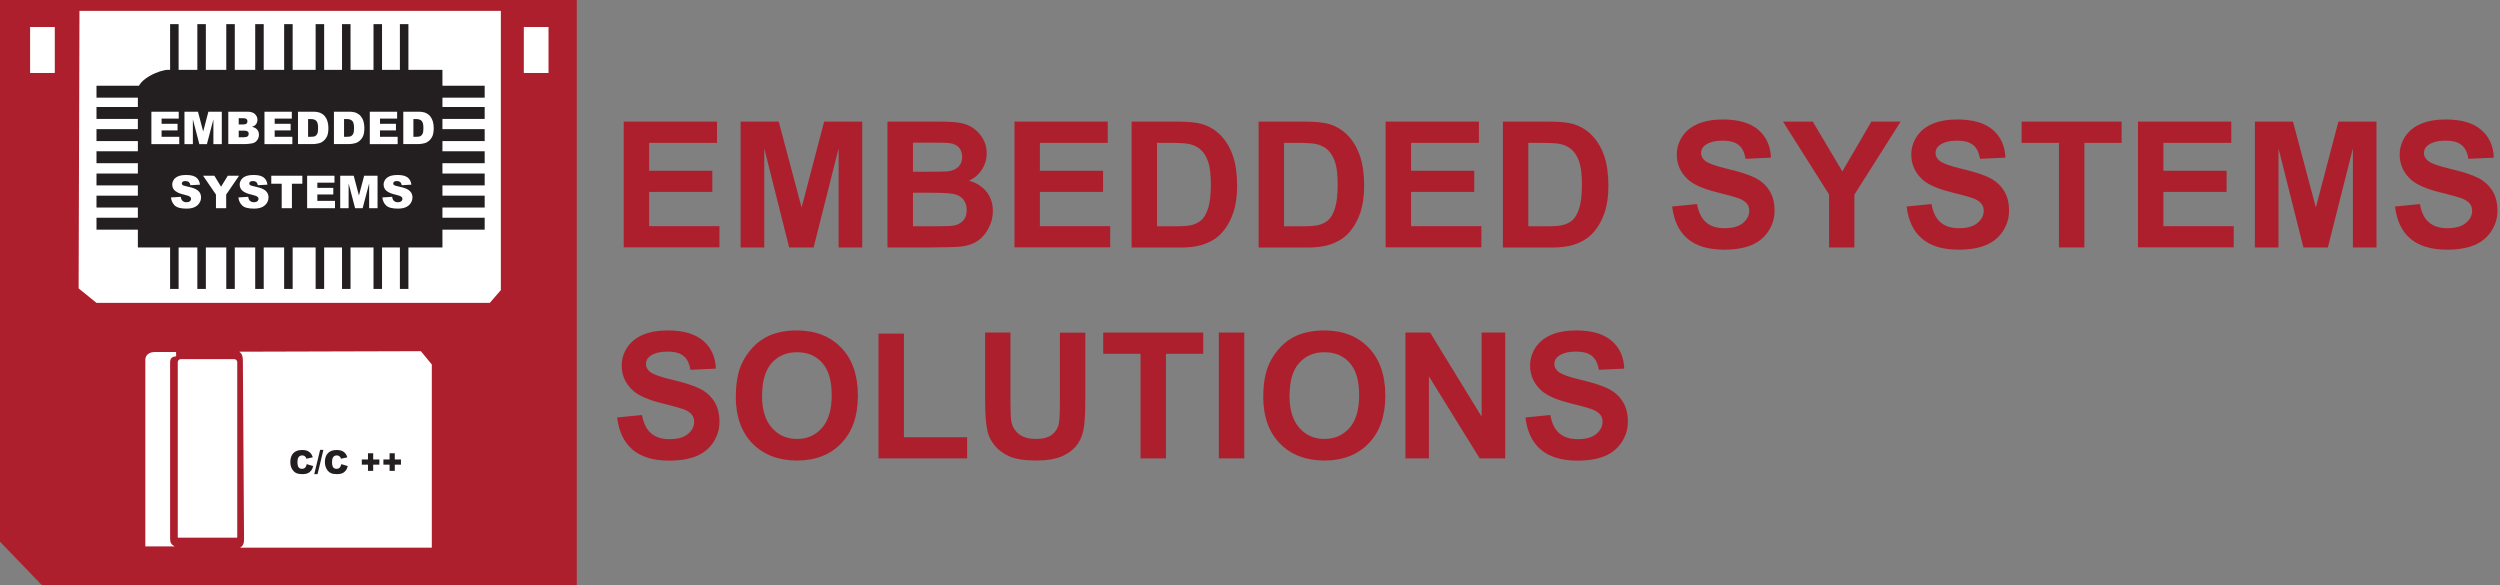 <?xml version="1.0" encoding="UTF-8"?><svg xmlns="http://www.w3.org/2000/svg" width="235" height="55" viewBox="0 0 235 55"><rect x="0" y="0" width="235" height="55" fill="#808080" stroke="none"/><defs><style>.cls-1,.cls-2{fill:#231f20;}.cls-3,.cls-4{fill:#fff;}.cls-4,.cls-5,.cls-2{fill-rule:evenodd;}.cls-5,.cls-6{fill:#ae1f2d;}</style></defs><g id="GRAPHIC"><polygon class="cls-5" points="0 0 54.22 0 54.22 55 3.93 55 0 50.92 0 0 0 0"/><path class="cls-4" d="M13.66,51.36v-17.54c0-.49.43-.73.88-.73h2.01c.01.13,0,.26.01.4-.43.05-.57.2-.57.6v16.57c0,.34.11.54.44.7h-2.77ZM16.98,33.76h5.04c.15,0,.28.13.28.28v16.5h-5.59v-16.5c0-.15.13-.28.28-.28h0ZM22.51,33.06c5.68-.02,11.37-.04,17.05-.05.34.42.69.83,1.03,1.25v17.22h-18.03c.34-.19.38-.47.38-.81-.04-5.56-.07-11.12-.11-16.68,0-.34-.01-.7-.33-.92h0Z"/><polygon class="cls-4" points="7.47 1.02 47.08 1.02 47.08 27.27 46.04 28.47 9.07 28.47 7.39 27.11 7.47 1.02 7.47 1.02"/><path class="cls-2" d="M15.83,6.57h25.76v16.69H12.96v-14.8c0-.99,2.01-1.9,2.87-1.9h0Z"/><path class="cls-2" d="M15.99,2.27h.8v24.89h-.8V2.27h0ZM18.55,2.27h.8v24.89h-.8V2.27h0ZM21.27,2.27h.8v24.89h-.8V2.27h0ZM23.99,2.27h.8v24.89h-.8V2.27h0ZM26.71,2.27h.8v24.89h-.8V2.27h0ZM29.67,2.27h.8v24.89h-.8V2.27h0ZM32.15,2.27h.8v24.89h-.8V2.27h0ZM35.11,2.27h.8v24.89h-.8V2.27h0ZM37.59,2.27h.8v24.89h-.8V2.27h0ZM9.07,8.06h36.49v1.12H9.07v-1.12h0ZM9.07,10.06h36.49v1.12H9.07v-1.12h0ZM9.07,12.14h36.49v1.12H9.07v-1.12h0ZM9.07,14.22h36.49v1.12H9.07v-1.12h0ZM9.07,16.31h36.49v1.12H9.07v-1.12h0ZM9.07,18.39h36.49v1.12H9.07v-1.12h0ZM9.07,20.47h36.49v1.12H9.07v-1.12h0Z"/><path class="cls-4" d="M49.24,2.54h2.32v4.32h-2.32V2.54h0ZM2.83,2.54h2.32v4.32h-2.32V2.54h0Z"/><path class="cls-3" d="M14.22,10.5h2.58v.65h-1.61v.49h1.5v.62h-1.5v.6h1.66v.69h-2.62v-3.05h0ZM17.35,10.5h1.26l.49,1.86.49-1.86h1.26v3.05h-.79v-2.33l-.61,2.33h-.71l-.61-2.33v2.33h-.79v-3.05h0ZM21.47,10.5h1.8c.3,0,.53.07.69.22.16.15.24.33.24.54,0,.18-.06.34-.17.46-.08.09-.19.15-.34.2.22.05.39.14.49.27.11.13.16.29.16.48,0,.16-.04.3-.11.43-.08.13-.18.23-.31.3-.08.05-.2.08-.37.1-.22.03-.36.04-.43.04h-1.66v-3.05h0ZM22.44,11.7h.42c.15,0,.25-.03.31-.08.06-.05.09-.12.09-.22,0-.09-.03-.16-.09-.21-.06-.05-.16-.08-.31-.08h-.42v.58h0ZM22.44,12.9h.49c.17,0,.28-.03.35-.09.07-.06.1-.14.1-.23,0-.09-.03-.16-.1-.22-.07-.05-.18-.08-.35-.08h-.49v.62h0ZM24.85,10.5h2.58v.65h-1.61v.49h1.5v.62h-1.5v.6h1.66v.69h-2.62v-3.05h0ZM28,10.5h1.43c.28,0,.51.04.68.11.17.08.32.18.43.32.11.14.19.3.25.49.05.19.08.38.08.59,0,.33-.04.58-.11.76-.08.18-.18.33-.32.45-.13.12-.28.2-.43.24-.21.06-.4.08-.57.08h-1.43v-3.05h0ZM28.96,11.19v1.67h.24c.2,0,.34-.02.43-.07.08-.04.15-.12.2-.23.05-.11.07-.29.07-.53,0-.32-.05-.54-.16-.66-.11-.12-.29-.18-.54-.18h-.24ZM31.38,10.5h1.43c.28,0,.51.04.68.11.17.08.32.18.43.32.11.14.2.3.25.49.05.19.08.38.08.59,0,.33-.04.58-.11.76-.08.18-.18.33-.32.45-.13.12-.28.2-.43.24-.21.06-.4.08-.57.08h-1.43v-3.05h0ZM32.34,11.19v1.67h.24c.2,0,.34-.02.43-.07.08-.04.15-.12.2-.23.05-.11.07-.29.07-.53,0-.32-.05-.54-.16-.66-.11-.12-.29-.18-.54-.18h-.24ZM34.75,10.5h2.58v.65h-1.61v.49h1.5v.62h-1.5v.6h1.66v.69h-2.62v-3.05h0ZM37.9,10.5h1.43c.28,0,.51.04.68.11.17.08.32.18.43.32.11.14.19.3.25.49.05.19.08.38.08.59,0,.33-.04.58-.11.76-.08.18-.18.33-.32.45-.13.12-.28.2-.43.24-.21.06-.4.08-.57.08h-1.43v-3.05h0ZM38.86,11.19v1.67h.24c.2,0,.34-.02.43-.07.08-.04.15-.12.2-.23.05-.11.07-.29.07-.53,0-.32-.05-.54-.16-.66-.11-.12-.29-.18-.54-.18h-.24ZM16.08,18.56l.91-.06c.02.15.06.26.12.33.1.12.24.18.42.18.14,0,.24-.03.32-.09.07-.06.11-.14.11-.22,0-.08-.03-.15-.11-.21-.07-.06-.23-.12-.49-.18-.42-.09-.72-.22-.9-.37-.18-.15-.27-.35-.27-.59,0-.16.05-.31.14-.45.09-.14.23-.25.42-.33.19-.08.44-.12.77-.12.4,0,.7.07.91.22.21.15.33.38.37.69l-.91.05c-.02-.14-.07-.24-.15-.3-.08-.06-.18-.09-.32-.09-.11,0-.2.02-.25.07-.06.05-.08.1-.08.17,0,.05.02.09.07.13.05.04.15.08.32.11.42.09.72.18.9.27.18.09.31.2.4.34.08.13.12.28.12.45,0,.2-.06.38-.17.54-.11.17-.26.29-.46.38-.2.09-.45.13-.75.13-.53,0-.9-.1-1.1-.3-.2-.2-.32-.45-.35-.76h0ZM19.08,16.52h1.07l.63,1.03.63-1.03h1.06l-1.21,1.77v1.28h-.96v-1.28l-1.21-1.77h0ZM22.42,18.56l.91-.06c.02.15.06.26.12.33.1.12.24.18.42.18.14,0,.24-.03.32-.09.07-.06.11-.14.11-.22,0-.08-.03-.15-.11-.21-.07-.06-.23-.12-.49-.18-.42-.09-.72-.22-.9-.37-.18-.15-.27-.35-.27-.59,0-.16.05-.31.14-.45.09-.14.23-.25.42-.33.19-.08.44-.12.77-.12.4,0,.7.07.91.22.21.15.33.38.37.69l-.91.05c-.02-.14-.07-.24-.15-.3-.08-.06-.18-.09-.32-.09-.11,0-.2.02-.25.07-.06.05-.08.1-.08.17,0,.05.02.09.07.13.05.04.15.08.32.11.42.09.72.18.9.27.18.09.31.2.4.34.08.13.12.28.12.45,0,.2-.06.38-.17.54-.11.17-.26.29-.46.38-.2.09-.45.13-.75.13-.53,0-.9-.1-1.1-.3-.2-.2-.32-.45-.35-.76h0ZM25.5,16.52h2.92v.75h-.98v2.3h-.96v-2.3h-.98v-.75h0ZM28.86,16.52h2.58v.65h-1.61v.49h1.5v.62h-1.5v.6h1.66v.69h-2.62v-3.05h0ZM31.99,16.52h1.26l.49,1.86.49-1.86h1.26v3.05h-.79v-2.33l-.61,2.33h-.71l-.61-2.33v2.33h-.79v-3.05h0ZM35.94,18.56l.92-.06c.02.15.06.26.12.33.1.12.24.18.42.18.14,0,.24-.03.32-.09.07-.06.11-.14.11-.22,0-.08-.03-.15-.11-.21-.07-.06-.23-.12-.49-.18-.42-.09-.72-.22-.9-.37-.18-.15-.27-.35-.27-.59,0-.16.05-.31.14-.45.09-.14.23-.25.42-.33.19-.08.44-.12.77-.12.4,0,.7.07.91.22.21.15.33.38.37.69l-.91.05c-.02-.14-.07-.24-.15-.3-.08-.06-.18-.09-.32-.09-.11,0-.2.02-.25.07-.06.05-.08.1-.08.17,0,.05.02.09.07.13.05.04.15.08.32.11.42.09.72.18.9.27.18.09.31.2.4.34.08.13.12.28.12.45,0,.2-.06.38-.17.54-.11.17-.26.29-.46.38-.2.09-.45.13-.75.13-.53,0-.9-.1-1.1-.3-.2-.2-.32-.45-.35-.76h0Z"/><path class="cls-1" d="M28.84,43.63l.6.18c-.04.17-.1.31-.19.42-.09.11-.19.2-.32.25-.13.06-.29.09-.49.09-.24,0-.44-.03-.59-.1-.15-.07-.28-.19-.39-.37-.11-.18-.17-.4-.17-.67,0-.36.1-.65.29-.84.19-.2.47-.29.82-.29.28,0,.5.06.65.17.16.11.28.28.35.52l-.6.13c-.02-.07-.04-.12-.07-.15-.04-.05-.08-.09-.14-.12-.06-.03-.12-.04-.19-.04-.15,0-.27.06-.35.19-.06.09-.09.24-.09.43,0,.24.04.41.11.5.07.09.18.14.31.14s.23-.04.3-.11c.07-.07.11-.18.15-.32h0ZM30.09,42.29h.31l-.55,2.28h-.31l.55-2.28h0ZM32.09,43.63l.6.18c-.04.17-.1.31-.19.42-.09.11-.19.2-.32.25-.13.06-.29.09-.49.09-.24,0-.44-.03-.59-.1-.15-.07-.28-.19-.39-.37-.11-.18-.17-.4-.17-.67,0-.36.1-.65.29-.84.19-.2.47-.29.82-.29.28,0,.5.06.65.17.16.11.28.28.35.52l-.6.13c-.02-.07-.04-.12-.07-.15-.04-.05-.08-.09-.14-.12-.06-.03-.12-.04-.19-.04-.15,0-.27.06-.35.19-.06.09-.09.24-.09.43,0,.24.04.41.11.5.07.09.18.14.31.14s.23-.04.3-.11c.07-.07.11-.18.15-.32h0ZM34.01,43.19h.58v-.58h.49v.58h.58v.49h-.58v.58h-.49v-.58h-.58v-.49h0ZM36.04,43.19h.58v-.58h.49v.58h.58v.49h-.58v.58h-.49v-.58h-.58v-.49h0Z"/></g><g id="TEXT"><path class="cls-6" d="M58.63,23.26v-11.83h8.77v2h-6.38v2.62h5.94v1.99h-5.94v3.22h6.61v1.99h-9Z"/><path class="cls-6" d="M69.62,23.26v-11.83h3.58l2.15,8.07,2.12-8.07h3.58v11.83h-2.22v-9.31l-2.35,9.31h-2.3l-2.34-9.31v9.31h-2.22Z"/><path class="cls-6" d="M83.43,11.43h4.73c.94,0,1.63.04,2.09.12.46.08.87.24,1.23.49.36.25.67.58.91.99.24.41.36.87.36,1.38,0,.55-.15,1.06-.45,1.53-.3.46-.7.81-1.21,1.04.72.21,1.27.57,1.66,1.07s.58,1.1.58,1.78c0,.54-.12,1.06-.38,1.57-.25.51-.59.92-1.02,1.22-.43.3-.97.49-1.6.56-.4.04-1.36.07-2.88.08h-4.03v-11.83ZM85.82,13.4v2.74h1.57c.93,0,1.51-.01,1.74-.04.41-.05.73-.19.96-.42.23-.23.35-.54.35-.92s-.1-.66-.3-.89c-.2-.23-.5-.37-.9-.42-.24-.03-.92-.04-2.04-.04h-1.37ZM85.82,18.11v3.16h2.21c.86,0,1.41-.02,1.64-.07.36-.07.64-.22.87-.47s.33-.58.33-1c0-.35-.09-.66-.26-.9-.17-.25-.42-.43-.75-.54s-1.03-.17-2.12-.17h-1.93Z"/><path class="cls-6" d="M95.36,23.26v-11.83h8.77v2h-6.38v2.62h5.94v1.99h-5.94v3.22h6.61v1.99h-9Z"/><path class="cls-6" d="M106.37,11.43h4.37c.98,0,1.73.08,2.25.23.69.21,1.29.57,1.78,1.09.5.52.87,1.16,1.13,1.92.26.76.39,1.69.39,2.8,0,.97-.12,1.81-.36,2.52-.3.86-.72,1.56-1.27,2.09-.41.4-.97.72-1.68.94-.53.17-1.23.25-2.11.25h-4.5v-11.83ZM108.76,13.43v7.84h1.78c.67,0,1.15-.04,1.45-.11.39-.1.71-.26.96-.49s.46-.61.63-1.14c.16-.53.24-1.25.24-2.17s-.08-1.62-.24-2.11c-.16-.49-.39-.87-.68-1.15-.29-.27-.66-.46-1.11-.56-.33-.08-.99-.11-1.96-.11h-1.07Z"/><path class="cls-6" d="M118.31,11.43h4.37c.98,0,1.73.08,2.25.23.69.21,1.29.57,1.78,1.09.5.52.87,1.16,1.13,1.92.26.76.39,1.69.39,2.8,0,.97-.12,1.81-.36,2.52-.3.86-.72,1.56-1.27,2.09-.42.4-.97.72-1.68.94-.53.17-1.23.25-2.11.25h-4.5v-11.83ZM120.7,13.43v7.84h1.78c.67,0,1.15-.04,1.44-.11.39-.1.71-.26.96-.49.25-.23.46-.61.62-1.14.16-.53.24-1.25.24-2.17s-.08-1.62-.24-2.11c-.16-.49-.39-.87-.68-1.15-.29-.27-.66-.46-1.11-.56-.33-.08-.99-.11-1.96-.11h-1.07Z"/><path class="cls-6" d="M130.25,23.26v-11.83h8.77v2h-6.38v2.62h5.94v1.99h-5.94v3.22h6.61v1.99h-9Z"/><path class="cls-6" d="M141.27,11.43h4.37c.98,0,1.73.08,2.25.23.69.21,1.29.57,1.78,1.09.5.52.87,1.16,1.13,1.92.26.76.39,1.69.39,2.8,0,.97-.12,1.81-.36,2.52-.3.86-.72,1.56-1.27,2.09-.42.4-.97.72-1.68.94-.53.17-1.23.25-2.11.25h-4.5v-11.83ZM143.66,13.43v7.84h1.78c.67,0,1.15-.04,1.44-.11.39-.1.71-.26.96-.49.25-.23.46-.61.62-1.14.16-.53.24-1.25.24-2.17s-.08-1.62-.24-2.11c-.16-.49-.39-.87-.68-1.15-.29-.27-.66-.46-1.11-.56-.33-.08-.99-.11-1.96-.11h-1.07Z"/><path class="cls-6" d="M157.2,19.41l2.32-.23c.14.78.42,1.35.85,1.72.43.37,1,.55,1.73.55.77,0,1.35-.16,1.74-.49.39-.33.59-.71.59-1.14,0-.28-.08-.52-.25-.71-.17-.2-.45-.37-.86-.51-.28-.1-.92-.27-1.91-.52-1.28-.32-2.18-.71-2.7-1.17-.73-.65-1.09-1.44-1.09-2.38,0-.6.17-1.17.51-1.69s.83-.92,1.48-1.2c.64-.27,1.42-.41,2.33-.41,1.49,0,2.6.33,3.35.98.75.65,1.14,1.52,1.18,2.61l-2.39.11c-.1-.61-.32-1.05-.66-1.31-.34-.27-.84-.4-1.51-.4s-1.24.14-1.63.43c-.25.18-.38.43-.38.73,0,.28.12.52.36.72.3.25,1.03.52,2.19.79s2.02.56,2.58.85c.56.29.99.69,1.31,1.2s.47,1.14.47,1.88c0,.68-.19,1.31-.57,1.9s-.91,1.03-1.6,1.32c-.69.29-1.55.43-2.57.43-1.5,0-2.64-.35-3.45-1.04s-1.28-1.7-1.44-3.02Z"/><path class="cls-6" d="M171.93,23.26v-4.98l-4.33-6.85h2.8l2.78,4.68,2.73-4.68h2.75l-4.35,6.87v4.96h-2.38Z"/><path class="cls-6" d="M179.24,19.41l2.32-.23c.14.78.42,1.35.85,1.72.43.37,1,.55,1.73.55.77,0,1.35-.16,1.74-.49.39-.33.59-.71.59-1.14,0-.28-.08-.52-.25-.71-.17-.2-.45-.37-.86-.51-.28-.1-.92-.27-1.91-.52-1.28-.32-2.18-.71-2.7-1.17-.73-.65-1.09-1.44-1.09-2.38,0-.6.17-1.17.51-1.69s.83-.92,1.48-1.2c.64-.27,1.42-.41,2.33-.41,1.49,0,2.6.33,3.35.98.75.65,1.14,1.52,1.18,2.61l-2.39.11c-.1-.61-.32-1.05-.66-1.31-.34-.27-.84-.4-1.51-.4s-1.24.14-1.63.43c-.25.18-.38.43-.38.73,0,.28.12.52.36.72.3.25,1.03.52,2.19.79s2.02.56,2.58.85c.56.29.99.69,1.31,1.2s.47,1.14.47,1.88c0,.68-.19,1.31-.57,1.9s-.91,1.03-1.6,1.32c-.69.29-1.55.43-2.57.43-1.5,0-2.64-.35-3.45-1.04s-1.28-1.7-1.44-3.02Z"/><path class="cls-6" d="M193.54,23.26v-9.83h-3.51v-2h9.4v2h-3.5v9.83h-2.39Z"/><path class="cls-6" d="M200.97,23.26v-11.83h8.77v2h-6.38v2.62h5.94v1.99h-5.94v3.22h6.61v1.99h-9Z"/><path class="cls-6" d="M211.96,23.26v-11.83h3.58l2.15,8.07,2.12-8.07h3.58v11.83h-2.22v-9.31l-2.35,9.31h-2.3l-2.34-9.31v9.31h-2.22Z"/><path class="cls-6" d="M225.15,19.41l2.32-.23c.14.78.42,1.35.85,1.72.43.37,1,.55,1.73.55.77,0,1.35-.16,1.74-.49.39-.33.59-.71.59-1.14,0-.28-.08-.52-.25-.71-.17-.2-.45-.37-.86-.51-.28-.1-.92-.27-1.91-.52-1.28-.32-2.18-.71-2.7-1.17-.73-.65-1.09-1.44-1.09-2.38,0-.6.17-1.17.51-1.69s.83-.92,1.48-1.2c.64-.27,1.42-.41,2.33-.41,1.49,0,2.6.33,3.35.98.75.65,1.14,1.52,1.18,2.61l-2.39.11c-.1-.61-.32-1.05-.66-1.31-.34-.27-.84-.4-1.51-.4s-1.24.14-1.63.43c-.25.18-.38.43-.38.73,0,.28.12.52.36.72.3.25,1.03.52,2.19.79s2.02.56,2.58.85c.56.29.99.69,1.31,1.2s.47,1.14.47,1.88c0,.68-.19,1.31-.57,1.9s-.91,1.03-1.6,1.32c-.69.29-1.55.43-2.57.43-1.5,0-2.64-.35-3.45-1.04s-1.28-1.7-1.44-3.02Z"/><path class="cls-6" d="M58.03,39.24l2.32-.23c.14.78.42,1.35.85,1.72.43.37,1,.55,1.73.55.77,0,1.35-.16,1.74-.49s.58-.71.58-1.14c0-.28-.08-.52-.25-.71-.16-.2-.45-.37-.86-.51-.28-.1-.92-.27-1.91-.52-1.28-.32-2.18-.71-2.7-1.17-.73-.65-1.09-1.44-1.09-2.38,0-.6.17-1.17.51-1.69.34-.52.83-.92,1.48-1.2.64-.27,1.42-.41,2.33-.41,1.48,0,2.6.33,3.35.98.75.65,1.14,1.52,1.18,2.61l-2.39.11c-.1-.61-.32-1.05-.66-1.31-.34-.27-.84-.4-1.51-.4s-1.24.14-1.63.43c-.25.18-.38.43-.38.73,0,.28.12.52.35.72.3.25,1.03.52,2.2.79,1.16.27,2.02.56,2.58.85s.99.69,1.31,1.2c.31.51.47,1.14.47,1.88,0,.68-.19,1.31-.56,1.9s-.91,1.03-1.6,1.32c-.69.29-1.55.43-2.57.43-1.5,0-2.64-.35-3.45-1.04-.8-.69-1.28-1.7-1.44-3.02Z"/><path class="cls-6" d="M69.17,37.25c0-1.21.18-2.22.54-3.03.27-.6.64-1.14,1.1-1.62.47-.48.98-.83,1.53-1.07.74-.31,1.59-.47,2.55-.47,1.74,0,3.14.54,4.18,1.62,1.05,1.08,1.57,2.58,1.57,4.51s-.52,3.4-1.56,4.48c-1.04,1.08-2.43,1.62-4.16,1.62s-3.16-.54-4.2-1.61c-1.04-1.07-1.56-2.55-1.56-4.43ZM71.63,37.17c0,1.34.31,2.35.93,3.05s1.4,1.04,2.36,1.04,1.73-.34,2.34-1.03c.61-.69.92-1.71.92-3.09s-.3-2.37-.89-3.03c-.59-.67-1.38-1-2.37-1s-1.78.34-2.38,1.01c-.6.67-.9,1.69-.9,3.05Z"/><path class="cls-6" d="M82.58,43.09v-11.73h2.39v9.74h5.94v1.99h-8.33Z"/><path class="cls-6" d="M92.59,31.26h2.39v6.41c0,1.02.03,1.68.09,1.98.1.48.35.87.73,1.17.38.29.91.44,1.58.44s1.19-.14,1.53-.42c.34-.28.55-.62.62-1.02.07-.4.1-1.07.1-2.01v-6.54h2.39v6.21c0,1.42-.06,2.42-.19,3.01-.13.59-.37,1.08-.71,1.48-.35.4-.81.73-1.39.96s-1.34.36-2.28.36c-1.13,0-1.99-.13-2.57-.39-.58-.26-1.04-.6-1.38-1.02-.34-.42-.56-.85-.67-1.31-.16-.68-.23-1.68-.23-3v-6.31Z"/><path class="cls-6" d="M107.21,43.09v-9.83h-3.51v-2h9.4v2h-3.5v9.83h-2.39Z"/><path class="cls-6" d="M114.57,43.09v-11.83h2.39v11.83h-2.39Z"/><path class="cls-6" d="M118.75,37.25c0-1.21.18-2.22.54-3.03.27-.6.64-1.14,1.1-1.62.46-.48.98-.83,1.53-1.07.74-.31,1.59-.47,2.55-.47,1.74,0,3.14.54,4.18,1.62s1.57,2.58,1.57,4.51-.52,3.4-1.56,4.48c-1.04,1.08-2.43,1.62-4.16,1.62s-3.16-.54-4.2-1.61c-1.04-1.07-1.56-2.55-1.56-4.43ZM121.21,37.17c0,1.34.31,2.35.93,3.05s1.4,1.04,2.36,1.04,1.73-.34,2.35-1.03c.61-.69.91-1.71.91-3.09s-.3-2.37-.89-3.03c-.59-.67-1.38-1-2.37-1s-1.78.34-2.38,1.01c-.6.67-.9,1.69-.9,3.05Z"/><path class="cls-6" d="M132.11,43.09v-11.83h2.32l4.84,7.9v-7.9h2.22v11.83h-2.4l-4.77-7.71v7.71h-2.22Z"/><path class="cls-6" d="M143.41,39.24l2.32-.23c.14.78.42,1.35.85,1.72.43.37,1,.55,1.73.55.77,0,1.35-.16,1.74-.49.39-.33.59-.71.59-1.14,0-.28-.08-.52-.25-.71-.17-.2-.45-.37-.86-.51-.28-.1-.92-.27-1.91-.52-1.28-.32-2.18-.71-2.7-1.17-.73-.65-1.09-1.44-1.09-2.38,0-.6.17-1.17.51-1.69s.83-.92,1.48-1.2c.64-.27,1.42-.41,2.33-.41,1.49,0,2.6.33,3.35.98.75.65,1.14,1.52,1.18,2.61l-2.39.11c-.1-.61-.32-1.05-.66-1.31-.34-.27-.84-.4-1.51-.4s-1.24.14-1.63.43c-.25.18-.38.43-.38.73,0,.28.12.52.36.72.3.25,1.03.52,2.19.79s2.02.56,2.58.85c.56.29.99.69,1.31,1.2s.47,1.14.47,1.88c0,.68-.19,1.31-.57,1.9s-.91,1.03-1.6,1.32c-.69.29-1.55.43-2.57.43-1.5,0-2.64-.35-3.45-1.04s-1.28-1.7-1.44-3.02Z"/></g></svg>